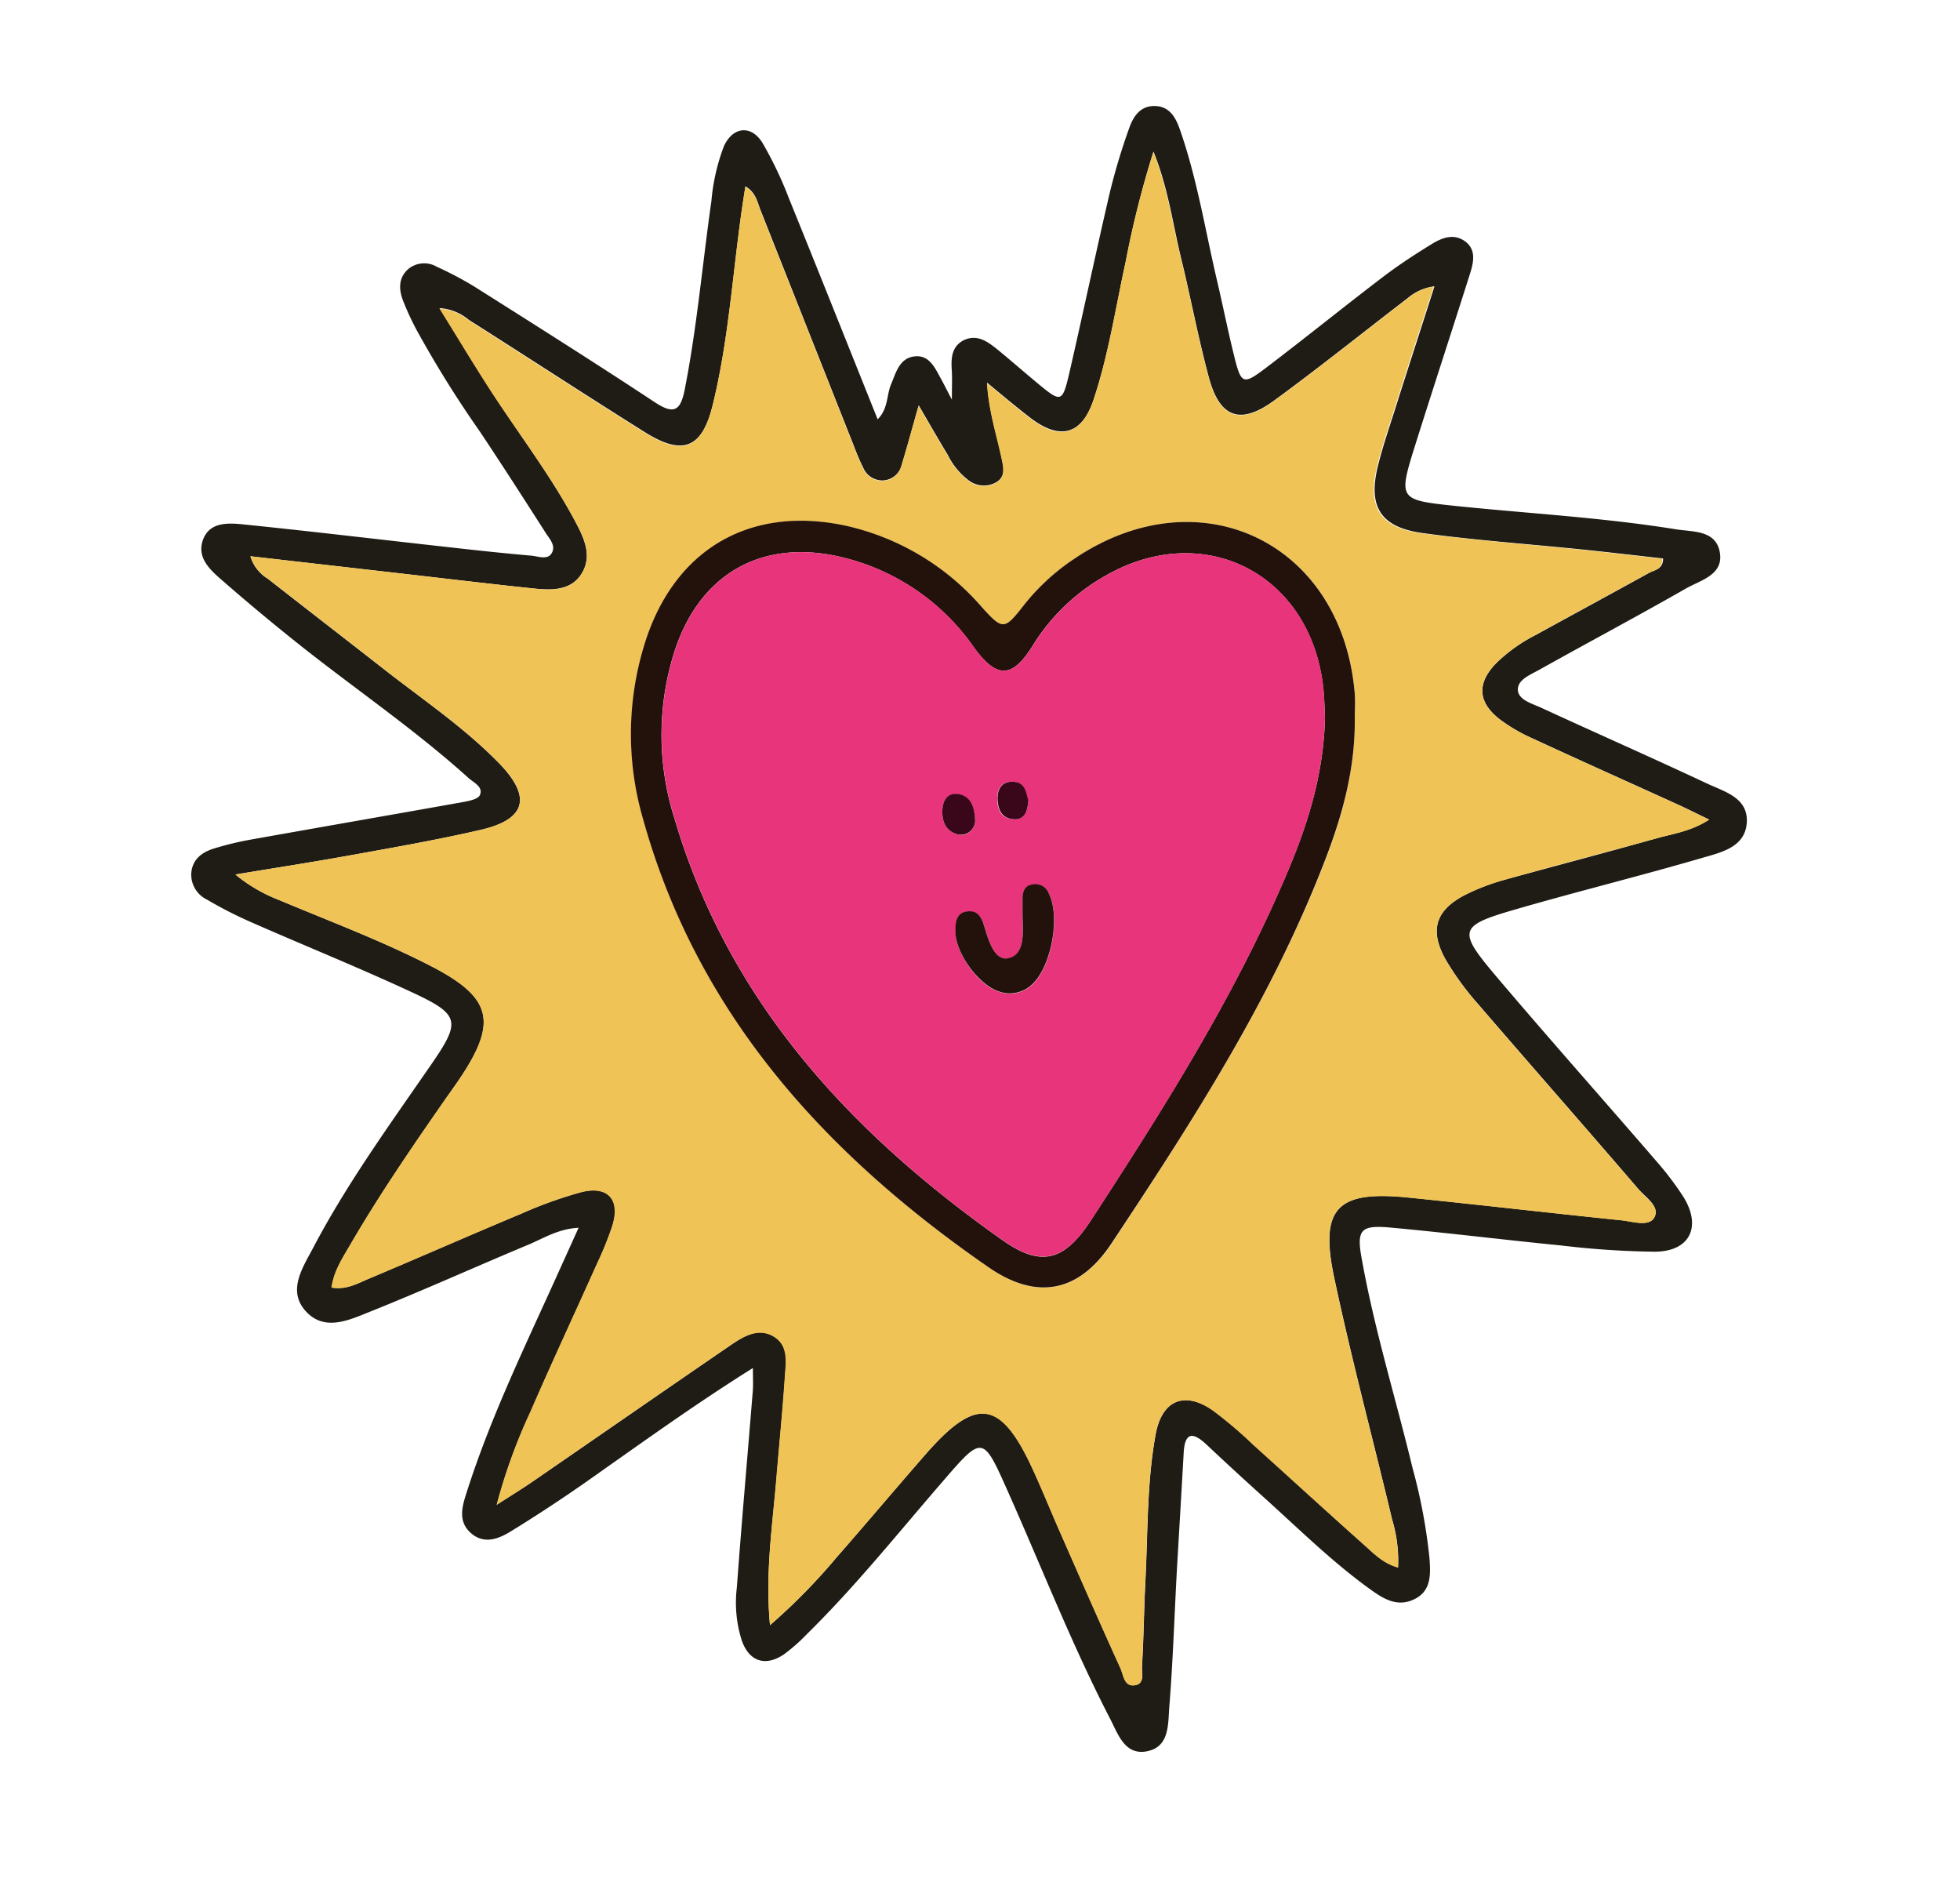 <?xml version="1.0" encoding="UTF-8"?> <svg xmlns="http://www.w3.org/2000/svg" id="Слой_1" data-name="Слой 1" viewBox="0 0 283 273.27"> <defs> <style>.cls-1{fill:#1f1c15;}.cls-2{fill:#efc356;}.cls-3{fill:#23110b;}.cls-4{fill:#e7347a;}.cls-5{fill:#39061a;}</style> </defs> <path class="cls-1" d="M108.71,197.48c-8.46,5.3-16.08,10.82-23.78,16.23q-5.55,3.9-11.35,7.46c-1.67,1-3.67,1.74-5.49.22s-1.5-3.45-.88-5.42c3.59-11.48,8.91-22.24,13.81-33.16l2.52-5.57c-2.87.13-5,1.48-7.14,2.39-7.67,3.2-15.25,6.63-23,9.73-3,1.2-6.56,2.9-9.26-.09s-.41-6.31,1.08-9.15c4.86-9.24,11-17.7,16.9-26.25,4.5-6.49,4.37-7.38-2.81-10.71-7.65-3.55-15.49-6.71-23.21-10.11a59.36,59.36,0,0,1-6.2-3.18A4,4,0,0,1,27.62,126c.18-2,1.59-3,3.3-3.52a44.79,44.79,0,0,1,5.35-1.29c10.14-1.81,20.29-3.57,30.43-5.38.92-.17,2.27-.41,2.57-1,.58-1.21-.88-1.83-1.62-2.5-7.75-7-16.39-12.86-24.54-19.34q-5.76-4.58-11.29-9.42c-1.66-1.45-3.43-3.18-2.49-5.68s3.54-2.4,5.7-2.18c9.87,1,19.73,2.19,29.6,3.28,4,.45,8,.89,12.07,1.24,1,.09,2.42.7,3-.43s-.45-2.08-1-3c-3.1-4.84-6.21-9.69-9.41-14.48a159.21,159.21,0,0,1-9.13-14.65,39.3,39.3,0,0,1-2-4.34c-.58-1.57-.63-3.18.74-4.43a3.59,3.59,0,0,1,4.15-.38,50.16,50.16,0,0,1,5.52,2.92c8.71,5.5,17.42,11,26,16.66,2.68,1.76,3.67,1.28,4.28-1.77,1.78-9,2.57-18.21,3.87-27.31a29.25,29.25,0,0,1,1.79-7.86c1.29-2.89,4-3.16,5.62-.45a55.55,55.55,0,0,1,3.78,7.94c4.28,10.54,8.48,21.1,12.81,31.9C128.27,59,128,57,128.67,55.45s1.15-3.73,3.35-4,3,1.73,3.9,3.33c.34.62.65,1.25,1.52,2.91,0-2,.05-3,0-4-.12-1.77-.15-3.57,1.64-4.54,2-1,3.53.17,5,1.35,1.9,1.56,3.75,3.18,5.63,4.74,3.51,2.92,3.67,2.94,4.69-1.4,2-8.7,3.84-17.45,5.87-26.16A91.8,91.8,0,0,1,163,18.61c.61-1.78,1.64-3.42,3.89-3.3,2.06.11,2.9,1.76,3.47,3.38,2.48,7.08,3.65,14.48,5.35,21.75.84,3.58,1.56,7.19,2.44,10.76,1.06,4.33,1.29,4.45,4.76,1.81,5.66-4.3,11.19-8.78,16.85-13.09,2.24-1.7,4.61-3.24,7-4.71,1.49-.91,3.21-1.56,4.83-.33s1.15,3.1.63,4.73c-2.63,8.3-5.34,16.56-7.95,24.86C201.92,72,202,72.17,209.81,73c10.73,1.12,21.52,1.69,32.19,3.41,2.41.39,5.75.08,6.32,3.32s-2.71,4-4.85,5.2c-7,4-14.16,7.81-21.21,11.75-1.26.71-3.12,1.41-3.1,2.87s2,2,3.29,2.58c8,3.69,16.09,7.25,24.08,11,2.46,1.16,5.83,2,5.69,5.5-.15,3.63-3.64,4.4-6.37,5.19-9,2.63-18.2,4.89-27.25,7.52-7.92,2.3-8.14,3-2.72,9.42,7.62,9,15.44,17.78,23.13,26.69a45.39,45.39,0,0,1,4,5.24c2.76,4.37,1,8-4.12,8a126,126,0,0,1-13.57-.91c-8.17-.8-16.33-1.82-24.51-2.57-4.39-.4-5,.28-4.15,4.73,1.83,10.15,4.89,20,7.3,30a79.85,79.85,0,0,1,2.44,13c.15,2.2.32,4.61-2.06,5.85s-4.34.16-6.18-1.14c-5.63-4-10.5-8.84-15.6-13.43q-4.23-3.81-8.39-7.72c-1.94-1.81-3.09-1.76-3.26,1.2-.32,5.75-.67,11.51-1,17.26-.35,6.49-.56,13-1.08,19.47-.19,2.44.05,5.71-3.18,6.37s-4.21-2.46-5.35-4.66c-5.51-10.66-9.87-21.83-14.75-32.78-3.66-8.23-3.65-8.2-9.49-1.44-6.42,7.42-12.55,15.09-19.58,22a25.35,25.35,0,0,1-3.31,2.91c-2.69,1.8-5,1-6.06-2a18,18,0,0,1-.72-7.64c.68-9.29,1.51-18.58,2.26-27.87C108.78,200.19,108.71,199.1,108.71,197.48Zm2.47,37.12a86.74,86.74,0,0,0,9.54-9.7c4.36-5,8.62-10.06,13-15.05,7.29-8.33,10.82-7.79,15.46,2.36,1.33,2.89,2.52,5.85,3.8,8.76,2.91,6.62,5.81,13.24,8.8,19.82.45,1,.53,2.79,2.18,2.46,1.38-.27.88-1.85.94-2.82.25-4.16.28-8.34.5-12.5.35-7,.2-14,1.47-20.9.91-4.94,4.18-6.29,8.28-3.42a61.79,61.79,0,0,1,5.88,5c5.29,4.76,10.53,9.57,15.84,14.3,1.43,1.27,2.78,2.75,5,3.36a20.66,20.66,0,0,0-.86-6.91c-2.78-11.67-5.9-23.27-8.38-35-2.11-10,.49-12.53,10.69-11.5s20.48,2.23,30.73,3.28c1.64.16,4,1,4.8-.37.92-1.58-1.26-2.93-2.31-4.15-7.66-8.93-15.45-17.77-23.13-26.69a41.21,41.21,0,0,1-4.56-6.22c-2.55-4.4-1.61-7.38,2.89-9.63a31.63,31.63,0,0,1,5.49-2.08c7.32-2,14.67-3.93,22-6,2.37-.65,4.9-1,7.56-2.69-1.9-.91-3.3-1.62-4.72-2.26-6.92-3.15-13.86-6.25-20.75-9.44a24.43,24.43,0,0,1-4.75-2.76c-3.22-2.5-3.34-5.21-.55-8.11a23.45,23.45,0,0,1,5.67-4.05c5.47-3,11-6,16.44-9,.75-.42,2-.48,2-2.07-4-.45-8-.92-12-1.33-7.55-.77-15.14-1.3-22.66-2.33-6.16-.83-8-3.81-6.49-9.8.83-3.32,2-6.56,3-9.83,1.7-5.32,3.43-10.64,5.14-16a7.38,7.38,0,0,0-3.87,1.71c-6.42,4.92-12.74,10-19.27,14.77-4.9,3.58-7.86,2.51-9.43-3.32-1.53-5.67-2.61-11.46-4-17.17-1.22-5-1.87-10.17-4-15.44a140.1,140.1,0,0,0-4,15.84c-1.47,6.69-2.48,13.51-4.66,20-1.68,5-4.78,5.86-9,2.69-2-1.54-4-3.2-6.37-5.18.27,4.17,1.39,7.5,2.11,10.91.25,1.18.6,2.53-.63,3.38a3.6,3.6,0,0,1-4.15-.19,10.26,10.26,0,0,1-3-3.66c-1.37-2.26-2.68-4.55-4.2-7.16-.92,3.23-1.65,5.94-2.47,8.64a2.91,2.91,0,0,1-2.67,2.2,3,3,0,0,1-2.9-1.9c-.56-1.09-1-2.24-1.44-3.38q-6.69-16.9-13.39-33.82c-.44-1.13-.66-2.48-2.15-3.35-.15,1-.24,1.53-.33,2.12-1.48,9.81-2,19.77-4.39,29.44-1.54,6.25-4.3,7.37-9.78,3.94-8.52-5.34-16.94-10.84-25.43-16.22a7.39,7.39,0,0,0-4.23-1.71c2.66,4.29,5,8.13,7.39,11.88C75,62.8,79.66,68.81,83.21,75.56c1.23,2.33,2.3,4.86.73,7.31s-4.44,2.34-7,2.07c-7.07-.74-14.12-1.6-21.19-2.4L36.15,80.3a5.68,5.68,0,0,0,2.5,3.23c5.5,4.31,11,8.56,16.54,12.88,5.69,4.47,11.73,8.51,16.81,13.71,4.81,4.91,4,8.16-2.62,9.68-6.2,1.43-12.48,2.53-18.75,3.66-5.53,1-11.1,1.86-16.65,2.78a22.79,22.79,0,0,0,6.31,3.68c7.34,3.08,14.81,5.87,21.9,9.52,8.79,4.51,9.71,8,4.27,16.16-.75,1.12-1.55,2.21-2.32,3.32-4.69,6.74-9.33,13.52-13.47,20.62-1.15,2-2.44,3.88-2.78,6.31,2.1.37,3.74-.58,5.39-1.28,7.33-3.09,14.61-6.3,22-9.38a62,62,0,0,1,8.62-3.1c3.91-1,5.72,1,4.53,4.86a48,48,0,0,1-2.2,5.44c-3.2,7.15-6.52,14.25-9.64,21.44a80.41,80.41,0,0,0-4.85,13.38c2.19-1.41,3.81-2.4,5.37-3.48,9.49-6.53,19-13.12,28.47-19.61,1.8-1.22,3.87-2.56,6.13-1.22s1.79,3.63,1.65,5.67c-.33,5-.84,10-1.25,15C111.51,220.38,110.48,227.15,111.18,234.6Z"></path> <path class="cls-2" d="M111.18,234.6c-.7-7.45.33-14.22.89-21,.41-5,.92-10,1.25-15,.14-2,.52-4.4-1.65-5.67s-4.33,0-6.13,1.22c-9.52,6.49-19,13.08-28.47,19.61-1.56,1.08-3.18,2.07-5.37,3.48a80.41,80.41,0,0,1,4.85-13.38c3.12-7.19,6.44-14.29,9.64-21.44a48,48,0,0,0,2.2-5.44c1.19-3.81-.62-5.85-4.53-4.86a62,62,0,0,0-8.62,3.1c-7.35,3.08-14.63,6.29-22,9.38-1.65.7-3.29,1.65-5.39,1.28.34-2.43,1.63-4.35,2.78-6.31,4.14-7.1,8.78-13.88,13.47-20.62.77-1.11,1.57-2.2,2.32-3.32C71.9,147.47,71,144,62.19,139.44c-7.09-3.65-14.56-6.44-21.9-9.52A22.79,22.79,0,0,1,34,126.24c5.55-.92,11.12-1.78,16.65-2.78,6.27-1.13,12.55-2.23,18.75-3.66,6.6-1.52,7.43-4.77,2.62-9.68-5.08-5.2-11.12-9.24-16.81-13.71-5.5-4.32-11-8.57-16.54-12.88a5.68,5.68,0,0,1-2.5-3.23l19.58,2.24c7.07.8,14.12,1.66,21.19,2.4,2.58.27,5.4.47,7-2.07s.5-5-.73-7.31C79.66,68.81,75,62.8,70.84,56.42c-2.43-3.75-4.73-7.59-7.39-11.88a7.39,7.39,0,0,1,4.23,1.71c8.49,5.38,16.91,10.88,25.43,16.22,5.48,3.43,8.24,2.31,9.78-3.94,2.38-9.67,2.91-19.63,4.39-29.44.09-.59.18-1.17.33-2.12,1.49.87,1.71,2.22,2.15,3.35q6.72,16.91,13.39,33.82c.45,1.14.88,2.29,1.44,3.38a3,3,0,0,0,2.9,1.9,2.91,2.91,0,0,0,2.67-2.2c.82-2.7,1.55-5.41,2.47-8.64,1.52,2.61,2.83,4.9,4.2,7.16a10.26,10.26,0,0,0,3,3.66,3.6,3.6,0,0,0,4.15.19c1.23-.85.88-2.2.63-3.38-.72-3.41-1.84-6.74-2.11-10.91,2.42,2,4.35,3.64,6.37,5.18,4.18,3.17,7.28,2.33,9-2.69,2.18-6.52,3.19-13.34,4.66-20a140.1,140.1,0,0,1,4-15.84c2.09,5.27,2.74,10.43,4,15.44,1.38,5.71,2.46,11.5,4,17.17,1.57,5.83,4.53,6.9,9.43,3.32,6.53-4.77,12.85-9.85,19.27-14.77A7.38,7.38,0,0,1,207,41.37c-1.71,5.31-3.44,10.63-5.14,16-1,3.27-2.18,6.51-3,9.83-1.5,6,.33,9,6.49,9.8,7.52,1,15.11,1.56,22.66,2.33,4,.41,8,.88,12,1.33,0,1.59-1.22,1.65-2,2.07-5.46,3-11,6-16.44,9A23.45,23.45,0,0,0,216,95.76c-2.79,2.9-2.67,5.61.55,8.11a24.43,24.43,0,0,0,4.75,2.76c6.89,3.19,13.83,6.29,20.75,9.44,1.42.64,2.82,1.35,4.72,2.26-2.66,1.73-5.19,2-7.56,2.69-7.33,2-14.68,3.93-22,6a31.63,31.63,0,0,0-5.49,2.08c-4.5,2.25-5.44,5.23-2.89,9.63a41.21,41.21,0,0,0,4.56,6.22c7.68,8.92,15.47,17.76,23.13,26.69,1,1.22,3.23,2.57,2.31,4.15-.79,1.35-3.16.53-4.8.37-10.25-1.05-20.48-2.24-30.73-3.28s-12.8,1.52-10.69,11.5c2.48,11.74,5.6,23.34,8.38,35a20.66,20.66,0,0,1,.86,6.91c-2.2-.61-3.55-2.09-5-3.36-5.31-4.73-10.55-9.54-15.84-14.3a61.79,61.79,0,0,0-5.88-5c-4.1-2.87-7.37-1.52-8.28,3.42-1.27,6.9-1.12,13.93-1.47,20.9-.22,4.16-.25,8.34-.5,12.5-.06,1,.44,2.55-.94,2.82-1.65.33-1.73-1.47-2.18-2.46-3-6.58-5.89-13.2-8.8-19.82-1.28-2.91-2.47-5.87-3.8-8.76-4.64-10.15-8.17-10.69-15.46-2.36-4.35,5-8.61,10.07-13,15.05A86.74,86.74,0,0,1,111.18,234.6Zm84.43-130.9c0-1.23.09-2.46,0-3.68-1.88-21.72-22.35-31.54-40.42-19.4a31.47,31.47,0,0,0-7.29,6.67C145,91,144.8,91,141.74,87.61a36.47,36.47,0,0,0-19.55-11.68c-13.89-3-24.82,3.39-29.07,17a43.85,43.85,0,0,0-.23,25.37c7.9,28.23,26.43,48.45,49.87,64.66,7,4.85,13.08,3.62,17.77-3.46,11.77-17.77,23.32-35.71,31-55.77C194,117.29,195.69,110.66,195.61,103.7Z"></path> <path class="cls-3" d="M195.61,103.7c.08,7-1.66,13.59-4.11,20-7.65,20.06-19.2,38-31,55.77-4.69,7.08-10.76,8.31-17.77,3.46-23.44-16.21-42-36.43-49.87-64.66a43.85,43.85,0,0,1,.23-25.37c4.25-13.6,15.18-20,29.07-17a36.47,36.47,0,0,1,19.55,11.68C144.8,91,145,91,147.89,87.29a31.47,31.47,0,0,1,7.29-6.67c18.07-12.14,38.54-2.32,40.42,19.4C195.7,101.24,195.61,102.47,195.61,103.7Zm-4.3-.17c-.06-1.17-.08-2.77-.26-4.35-1.86-16.48-17.44-24.31-31.7-15.92a29.06,29.06,0,0,0-10.19,9.86c-3,4.86-5.23,4.88-8.54.33a32.33,32.33,0,0,0-19-13c-11.47-2.76-20.47,2.24-24.18,13.42a39.73,39.73,0,0,0-.07,24.24c7.79,26.45,25.4,45.38,47.28,60.85,5.63,4,9,3.17,12.92-2.88,10.28-15.8,20.39-31.74,27.87-49.13C188.62,119.62,191.13,112.07,191.31,103.53Z"></path> <path class="cls-4" d="M191.31,103.53c-.18,8.54-2.69,16.09-5.85,23.42-7.48,17.39-17.59,33.33-27.87,49.13-3.93,6-7.29,6.85-12.92,2.88-21.88-15.47-39.49-34.4-47.28-60.85a39.73,39.73,0,0,1,.07-24.24c3.71-11.18,12.71-16.18,24.18-13.42a32.33,32.33,0,0,1,19,13c3.31,4.55,5.52,4.53,8.54-.33a29.06,29.06,0,0,1,10.19-9.86c14.26-8.39,29.84-.56,31.7,15.92C191.23,100.76,191.25,102.36,191.31,103.53ZM147.64,132c0,2.4.49,5.79-2,6.36-2.12.48-2.93-2.77-3.58-4.85-.38-1.19-1-2.05-2.29-1.91-1.6.16-1.77,1.44-1.8,2.73-.08,3.18,3.24,7.88,6.27,8.83a4.65,4.65,0,0,0,4.78-1c2.79-2.53,4.12-9.75,2.46-13.08a2.06,2.06,0,0,0-2.29-1.38c-1.23.15-1.53,1-1.53,2.13C147.65,130.49,147.64,131.22,147.64,132Zm-9.2-11.48a2.06,2.06,0,0,0,2.34-2.31c-.1-1.59-.57-3.31-2.52-3.55-1.53-.19-2.14,1-2.19,2.35C136,118.7,136.63,120.08,138.44,120.48Zm10-4.88c-.32-1.14-.41-2.79-2.37-2.79-1.45,0-2.1,1-2.08,2.41,0,1.57.55,2.94,2.36,3C147.92,118.34,148.36,117.18,148.48,115.6Z"></path> <path class="cls-3" d="M147.64,132c0-.74,0-1.47,0-2.21,0-1.08.3-2,1.53-2.13a2.06,2.06,0,0,1,2.29,1.38c1.66,3.33.33,10.55-2.46,13.08a4.65,4.65,0,0,1-4.78,1c-3-1-6.35-5.65-6.27-8.83,0-1.29.2-2.57,1.8-2.73,1.31-.14,1.91.72,2.29,1.91.65,2.08,1.46,5.33,3.58,4.85C148.13,137.75,147.66,134.36,147.64,132Z"></path> <path class="cls-5" d="M138.44,120.48c-1.81-.4-2.44-1.78-2.37-3.51.05-1.32.66-2.54,2.19-2.35,2,.24,2.42,2,2.52,3.55A2.06,2.06,0,0,1,138.44,120.48Z"></path> <path class="cls-5" d="M148.48,115.6c-.12,1.58-.56,2.74-2.09,2.66-1.81-.1-2.33-1.47-2.36-3,0-1.39.63-2.41,2.08-2.41C148.07,112.81,148.16,114.46,148.48,115.6Z"></path> </svg> 